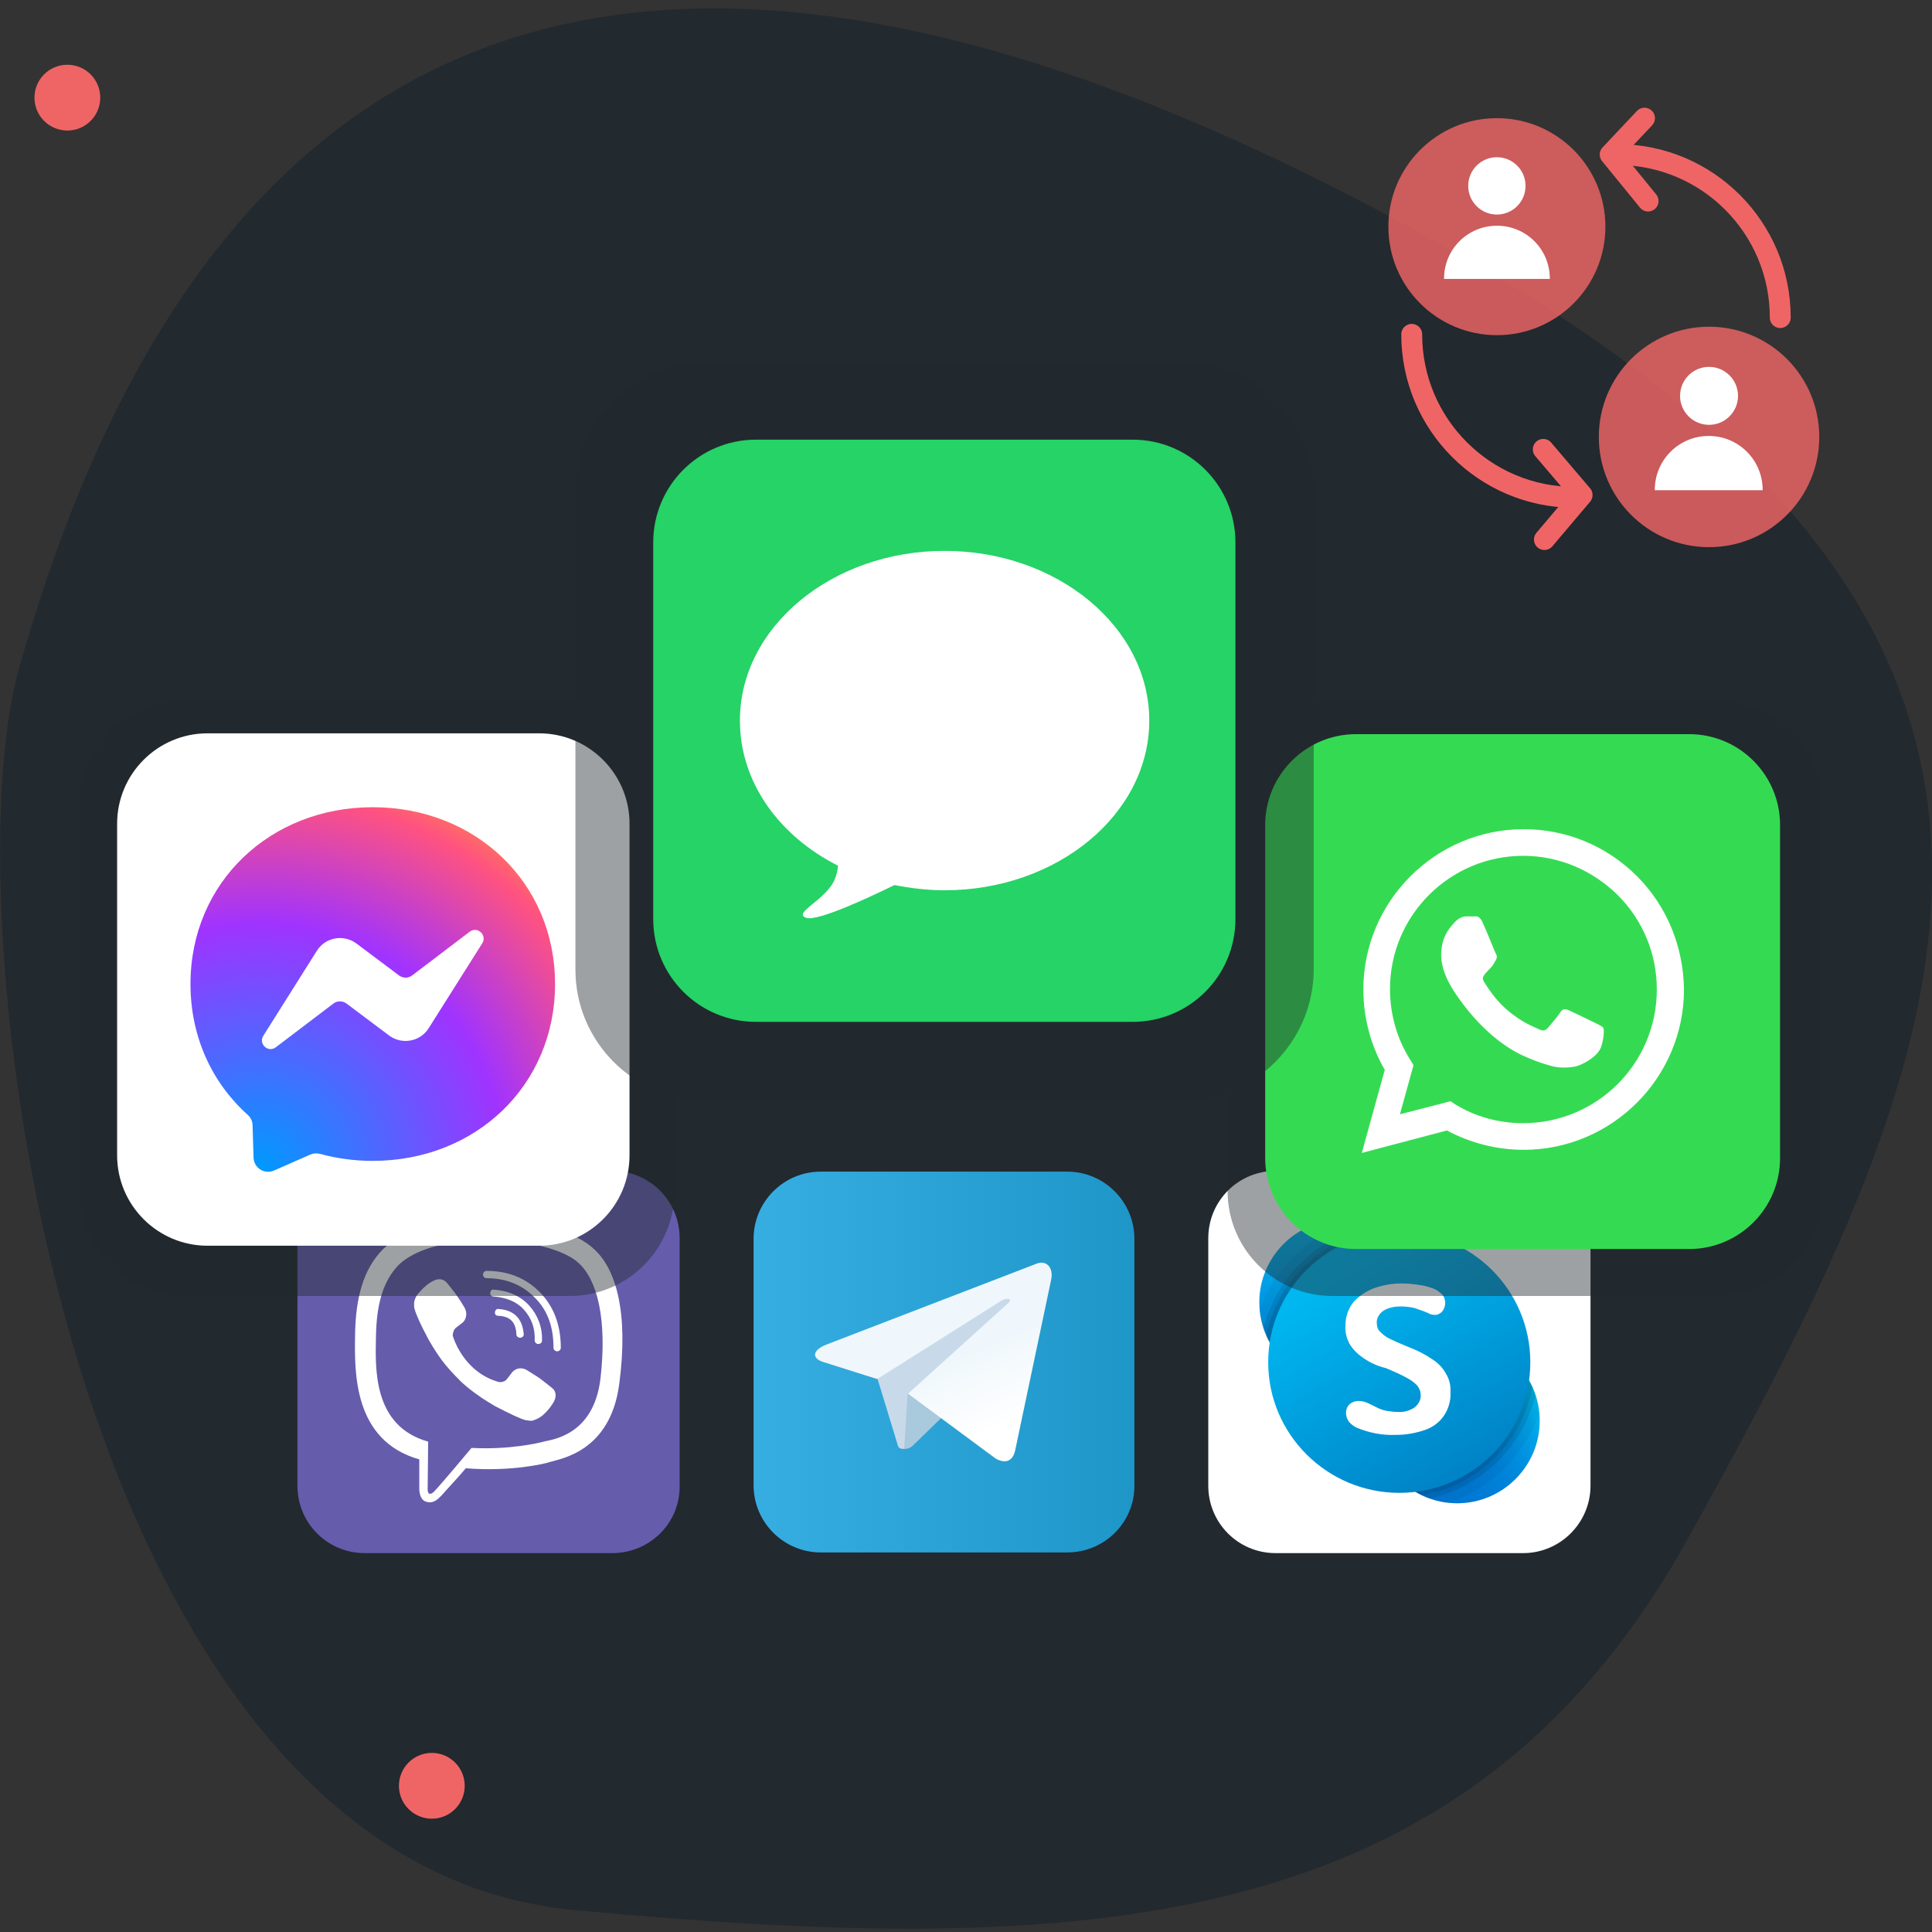 <svg xmlns="http://www.w3.org/2000/svg" xmlns:xlink="http://www.w3.org/1999/xlink" id="&#x421;&#x43B;&#x43E;&#x439;_1" x="0px" y="0px" viewBox="0 0 370 370" style="enable-background:new 0 0 370 370;" xml:space="preserve">
<rect x="0" y="0" width="370" height="370" fill="#333333" stroke="none"/>
<style type="text/css">
	.st0{fill:#22292F;}
	.st1{fill:url(#SVGID_1_);}
	.st2{fill:#C8DAEA;}
	.st3{fill:#A9C9DD;}
	.st4{fill:url(#SVGID_2_);}
	.st5{fill:#655CAC;}
	.st6{fill:#FFFFFF;}
	.st7{opacity:0.44;fill:#22292F;enable-background:new    ;}
	.st8{fill:url(#SVGID_3_);}
	.st9{fill:url(#SVGID_4_);}
	.st10{opacity:0.05;fill-rule:evenodd;clip-rule:evenodd;enable-background:new    ;}
	.st11{opacity:0.1;fill-rule:evenodd;clip-rule:evenodd;enable-background:new    ;}
	.st12{fill:url(#SVGID_5_);}
	.st13{fill-rule:evenodd;clip-rule:evenodd;fill:#FFFFFF;}
	.st14{fill:#EF6565;}
	.st15{fill:#34DB52;}
	.st16{fill:url(#SVGID_6_);}
	.st17{fill:#25D366;}
	.st18{opacity:0.82;fill:#EF6565;}
	.st19{fill:none;stroke:#EF6565;stroke-width:4;stroke-linecap:round;stroke-linejoin:round;stroke-miterlimit:10;}
</style>
<path class="st0" d="M110,365.8C12.6,356.8-9.9,176.3,3.6,128.2C38.6,3.5,121.9-40.6,278.9,48.5C408.5,122,377.3,197.7,323,295.1  C280.4,371.5,207.5,374.9,110,365.8z"></path>
<g>
	
		<linearGradient id="SVGID_1_" gradientUnits="userSpaceOnUse" x1="144.317" y1="888.843" x2="217.249" y2="888.843" gradientTransform="matrix(1 0 0 1 0 -628)">
		<stop offset="0" style="stop-color:#37AEE2"></stop>
		<stop offset="1" style="stop-color:#1E96C8"></stop>
	</linearGradient>
	<path class="st1" d="M204.38,297.31h-47.19c-7.1,0-12.87-5.77-12.87-12.87v-47.19c0-7.1,5.77-12.87,12.87-12.87h47.19   c7.1,0,12.87,5.77,12.87,12.87v47.19C217.32,291.54,211.55,297.31,204.38,297.31z"></path>
	<g>
		<path class="st2" d="M173.16,277.49c-1.33,0-1.11-0.52-1.55-1.78l-3.99-13.09l30.55-18.12"></path>
		<path class="st3" d="M173.16,277.49c1.04,0,1.48-0.44,2.07-1.04l5.55-5.4l-6.95-4.22"></path>
		
			<linearGradient id="SVGID_2_" gradientUnits="userSpaceOnUse" x1="-794.821" y1="403.195" x2="-794.755" y2="403.068" gradientTransform="matrix(130.493 0 0 -109.45 103902.07 44389.062)">
			<stop offset="0" style="stop-color:#EFF7FC"></stop>
			<stop offset="1" style="stop-color:#FFFFFF"></stop>
		</linearGradient>
		<path class="st4" d="M173.9,266.91l16.79,12.43c1.92,1.04,3.33,0.52,3.77-1.78l6.8-32.25c0.67-2.81-1.11-4.07-2.88-3.25    l-40.16,15.46c-2.74,1.11-2.74,2.66-0.52,3.33l10.28,3.25l23.82-15.02c1.11-0.67,2.15-0.3,1.33,0.44"></path>
	</g>
</g>
<g>
	<path class="st5" d="M117.26,297.44h-47.4c-7.2,0-12.9-5.8-12.9-12.9v-47.4c0-7.2,5.8-12.9,12.9-12.9h47.4   c7.2,0,12.9,5.8,12.9,12.9v47.4C130.26,291.64,124.46,297.44,117.26,297.44z"></path>
	<g id="g84" transform="translate(-429.26 -345.05)">
		<g id="g82">
			<path id="path72" class="st6" d="M542.76,584.04c-1.3-1.2-6.7-5.2-18.9-5.3c0,0-14.3-0.9-21.2,5.5c-3.9,3.9-5.3,9.5-5.4,16.5     c-0.1,7-0.4,20.2,12.3,23.8v5.5c0,0-0.1,2.2,1.3,2.6c1.8,0.6,2.8-1.1,4.5-2.9c0.9-1,2.2-2.4,3.1-3.5c8.7,0.7,15.3-0.9,16.1-1.2     c1.8-0.6,11.6-1.8,13.3-15C549.66,596.44,547.26,587.84,542.76,584.04L542.76,584.04z M544.26,609.04c-1.3,11-9.4,11.7-10.9,12.1     c-0.6,0.2-6.5,1.6-13.8,1.2c0,0-5.5,6.6-7.2,8.4c-0.3,0.3-0.6,0.4-0.8,0.4c-0.3-0.1-0.4-0.4-0.4-0.9c0-0.7,0.1-9.1,0.1-9.1     c-10.7-3-10.1-14.2-10-20.1c0.1-5.9,1.2-10.6,4.5-13.9c5.9-5.3,18-4.5,18-4.5c10.2,0.1,15.1,3.1,16.2,4.2     C543.66,590.04,545.56,597.74,544.26,609.04L544.26,609.04z"></path>
			<path class="st6" d="M528.86,601.24c-0.4,0-0.7-0.3-0.7-0.6c-0.1-2.4-1.2-3.5-3.5-3.6c-0.4,0-0.7-0.3-0.6-0.7     c0-0.4,0.4-0.7,0.7-0.6c3,0.2,4.6,1.9,4.8,4.9C529.56,600.94,529.26,601.24,528.86,601.24L528.86,601.24z"></path>
			<path class="st6" d="M532.36,602.44L532.36,602.44c-0.4,0-0.7-0.3-0.7-0.7c0.1-2.3-0.6-4.2-2-5.8s-3.4-2.4-5.9-2.6     c-0.4,0-0.7-0.4-0.6-0.7c0-0.4,0.3-0.7,0.7-0.6c2.9,0.2,5.2,1.3,6.8,3.1s2.5,4.1,2.4,6.7     C533.06,602.14,532.76,602.44,532.36,602.44z"></path>
			<path class="st6" d="M535.96,603.84c-0.4,0-0.7-0.3-0.7-0.7c0-4.1-1.2-7.3-3.7-9.7c-2.4-2.4-5.5-3.6-9.1-3.6     c-0.4,0-0.7-0.3-0.7-0.7s0.3-0.7,0.7-0.7c4,0,7.4,1.3,10.1,4c2.7,2.7,4.1,6.3,4.1,10.7     C536.66,603.54,536.36,603.84,535.96,603.84z"></path>
			<path id="path80" class="st6" d="M524.86,609.74c0,0,1,0.1,1.5-0.6l1-1.3c0.5-0.6,1.6-1.1,2.8-0.4c0.6,0.4,1.8,1.1,2.5,1.6     c0.8,0.6,2.3,1.8,2.3,1.8c0.8,0.6,0.9,1.6,0.4,2.6c-0.5,0.9-1.2,1.8-2.1,2.6c-0.7,0.6-1.4,0.9-2.1,1.1h-0.3     c-0.3,0-0.6-0.1-0.9-0.1c-1.1-0.3-2.8-1.1-5.9-2.7c-1.9-1.1-3.5-2.2-4.9-3.3c-0.7-0.6-1.5-1.2-2.2-2l-0.3-0.3     c-0.8-0.8-1.4-1.5-2-2.2c-1.1-1.3-2.2-3-3.3-4.9c-1.6-3-2.4-4.8-2.7-5.9c-0.1-0.3-0.1-0.6-0.1-0.9v-0.3c0.1-0.7,0.4-1.4,1.1-2.1     c0.8-0.9,1.6-1.6,2.6-2.1c1-0.5,1.9-0.4,2.6,0.4c0,0,1.3,1.6,1.8,2.3s1.2,1.8,1.6,2.5c0.6,1.1,0.2,2.3-0.4,2.8l-1.3,1     c-0.6,0.5-0.6,1.5-0.6,1.5S517.86,607.84,524.86,609.74L524.86,609.74z"></path>
		</g>
	</g>
</g>
<path class="st7" d="M109.1,248.2H35.3c-11.1,0-20.1-9-20.1-20.1v-73.8c0-11.1,9-20.1,20.1-20.1h73.8c11.1,0,20.1,9,20.1,20.1V228  C129.2,239.2,120.2,248.2,109.1,248.2z"></path>
<g>
	<path class="st6" d="M291.7,297.44h-47.4c-7.2,0-12.9-5.8-12.9-12.9v-47.4c0-7.2,5.8-12.9,12.9-12.9h47.4c7.2,0,12.9,5.8,12.9,12.9   v47.4C304.6,291.64,298.8,297.44,291.7,297.44z"></path>
	<g transform="translate(-381.726,-337.143)">
		
			<linearGradient id="SVGID_3_" gradientUnits="userSpaceOnUse" x1="162.928" y1="26.855" x2="163.076" y2="27.79" gradientTransform="matrix(33.333 0 0 33.333 -4794.685 -324.159)">
			<stop offset="0.012" style="stop-color:#00B7F0"></stop>
			<stop offset="0.339" style="stop-color:#009DE5"></stop>
			<stop offset="0.755" style="stop-color:#0082D9"></stop>
			<stop offset="1" style="stop-color:#0078D4"></stop>
		</linearGradient>
		<path class="st8" d="M654.5,586.54c0,8.7-7.1,15.8-15.8,15.8l0,0c-8.7,0-15.8-7.1-15.8-15.8l0,0c0-8.7,7.1-15.8,15.8-15.8l0,0    C647.4,570.84,654.5,577.84,654.5,586.54L654.5,586.54"></path>
		
			<linearGradient id="SVGID_4_" gradientUnits="userSpaceOnUse" x1="163.252" y1="28.24" x2="164.074" y2="27.766" gradientTransform="matrix(33.333 0 0 33.333 -4794.685 -324.159)">
			<stop offset="0" style="stop-color:#0078D4"></stop>
			<stop offset="0.37" style="stop-color:#007AD5"></stop>
			<stop offset="0.573" style="stop-color:#0082D9"></stop>
			<stop offset="0.735" style="stop-color:#0090DF"></stop>
			<stop offset="0.875" style="stop-color:#00A3E7"></stop>
			<stop offset="1" style="stop-color:#00BCF2"></stop>
		</linearGradient>
		<path class="st9" d="M676.6,609.24c0,8.7-7.1,15.8-15.8,15.8s-15.8-7.1-15.8-15.8s7.1-15.8,15.8-15.8S676.6,600.54,676.6,609.24    L676.6,609.24"></path>
		<path class="st10" d="M622.9,587.94c0.7,8.7,8.4,15.2,17.1,14.5c8.7-0.7,15.2-8.4,14.5-17.1c-0.6-7.5-6.4-13.5-13.8-14.4    C632.5,573.64,626,579.84,622.9,587.94L622.9,587.94z"></path>
		<path class="st10" d="M676.5,608.04c-0.6-8.7-8.2-15.3-16.9-14.7s-15.3,8.2-14.7,16.9c0.5,7.8,6.6,14,14.4,14.7    C667.2,622.14,673.5,615.94,676.5,608.04L676.5,608.04z"></path>
		<path class="st11" d="M623.7,591.54c2.7,8.3,11.6,12.8,19.9,10.1c8.3-2.7,12.8-11.6,10.1-19.9c-1.5-4.6-5-8.2-9.5-9.9    C634.2,573.94,626.2,581.54,623.7,591.54L623.7,591.54z"></path>
		<path class="st11" d="M675.8,604.34c-2.7-8.3-11.5-12.9-19.9-10.3c-8.3,2.7-12.9,11.5-10.3,19.9c1.5,4.8,5.2,8.5,9.9,10.2    C665.5,621.94,673.3,614.24,675.8,604.34L675.8,604.34z"></path>
		<path class="st11" d="M624.2,593.04c3.5,8,12.9,11.6,20.9,8c8-3.5,11.6-12.9,8-20.9c-1.5-3.4-4.1-6.1-7.4-7.7    C635,574.14,626.4,582.34,624.2,593.04z"></path>
		<path class="st11" d="M675.2,602.84c-3.5-8-12.8-11.7-20.8-8.2s-11.7,12.8-8.2,20.8c1.5,3.5,4.3,6.4,7.8,8    C664.7,621.74,673.2,613.44,675.2,602.84L675.2,602.84z"></path>
		
			<linearGradient id="SVGID_5_" gradientUnits="userSpaceOnUse" x1="163.039" y1="27.158" x2="163.789" y2="28.457" gradientTransform="matrix(33.333 0 0 33.333 -4794.685 -324.159)">
			<stop offset="0" style="stop-color:#00B7F0"></stop>
			<stop offset="1" style="stop-color:#007CC1"></stop>
		</linearGradient>
		<path class="st12" d="M674.8,598.04c0,13.8-11.2,25-25.1,25l0,0c-13.8,0-25.1-11.2-25.1-25l0,0c0-13.8,11.2-25,25.1-25l0,0    C663.6,573.04,674.8,584.24,674.8,598.04L674.8,598.04"></path>
		<path class="st13" d="M642.7,597.14c-1-0.7-1.9-1.6-2.5-2.6c-0.6-1.1-0.9-2.3-0.8-3.6c0-1.6,0.5-3.1,1.5-4.4    c1.1-1.2,2.4-2.1,4-2.7c1.7-0.6,3.4-0.9,5.2-0.9c1.2,0,2.3,0.1,3.5,0.3c0.8,0.1,1.6,0.3,2.4,0.6c0.7,0.2,1.4,0.7,1.9,1.2    c0.4,0.4,0.6,1,0.6,1.6s-0.2,1.2-0.6,1.7c-0.4,0.4-1,0.7-1.5,0.6c-0.4,0-0.8-0.1-1.1-0.3c-0.9-0.4-1.8-0.7-2.7-1    c-0.9-0.2-1.7-0.3-2.6-0.3c-1.2,0-2.3,0.2-3.3,0.8c-0.8,0.5-1.4,1.5-1.3,2.4c0,0.6,0.2,1.3,0.7,1.7c0.5,0.5,1.1,1,1.8,1.3    c0.8,0.4,1.9,0.9,3.4,1.5c0.2,0.1,0.3,0.1,0.5,0.2c1.5,0.6,2.9,1.3,4.2,2.2c1.1,0.7,2,1.6,2.6,2.7c0.7,1.1,1,2.4,0.9,3.7    c0.1,1.6-0.4,3.2-1.3,4.5c-0.9,1.3-2.2,2.2-3.7,2.7c-1.8,0.6-3.6,0.9-5.5,0.9c-2.6,0.1-5.1-0.4-7.5-1.4c-0.6-0.3-1.1-0.7-1.5-1.2    c-0.3-0.5-0.5-1-0.5-1.6s0.2-1.2,0.7-1.7c0.5-0.4,1.1-0.6,1.7-0.6c0.7,0,1.4,0.2,2,0.5c0.8,0.4,1.4,0.7,1.8,0.9    c0.5,0.2,1,0.4,1.6,0.5c0.7,0.1,1.3,0.2,2,0.2c1.2,0.1,2.4-0.2,3.4-0.9c0.7-0.6,1.2-1.5,1.1-2.4c0-0.7-0.3-1.3-0.7-1.8    c-0.6-0.6-1.3-1.1-2.1-1.5c-0.9-0.5-2.2-1.1-3.9-1.8C645.4,598.74,644,598.04,642.7,597.14"></path>
	</g>
</g>
<path class="st7" d="M329,248.2h-73.8c-11.1,0-20.1-9-20.1-20.1v-73.8c0-11.1,9-20.1,20.1-20.1H329c11.1,0,20.1,9,20.1,20.1V228  C349.2,239.2,340.2,248.2,329,248.2z"></path>
<circle class="st14" cx="12.9" cy="18.7" r="6.3"></circle>
<circle class="st14" cx="82.7" cy="342" r="6.3"></circle>
<g>
	<path class="st15" d="M323.5,239.2h-63.8c-9.6,0-17.4-7.8-17.4-17.4V158c0-9.6,7.8-17.4,17.4-17.4h63.8c9.6,0,17.4,7.8,17.4,17.4   v63.8C340.9,231.4,333.1,239.2,323.5,239.2z"></path>
	<g id="WhatsApp_Logo_Icon_1_">
		<g id="WA_Logo">
			<g>
				<path class="st13" d="M313.5,167.8c-5.8-5.8-13.5-9-21.7-9c-16.9,0-30.7,13.8-30.7,30.7c0,5.4,1.4,10.7,4.1,15.4l-4.4,15.9      l16.3-4.3c4.5,2.4,9.5,3.7,14.7,3.7l0,0c16.9,0,30.7-13.8,30.7-30.7C322.4,181.4,319.3,173.6,313.5,167.8z M291.7,215.1      L291.7,215.1c-4.6,0-9.1-1.2-13-3.6l-0.9-0.6l-9.7,2.5l2.6-9.4l-0.6-1c-2.6-4.1-3.9-8.8-3.9-13.6c0-14.1,11.5-25.5,25.5-25.5      c6.8,0,13.2,2.7,18.1,7.5c4.8,4.8,7.5,11.2,7.5,18.1C317.3,203.7,305.8,215.1,291.7,215.1z M305.7,196c-0.8-0.4-4.5-2.2-5.2-2.5      s-1.2-0.4-1.7,0.4c-0.5,0.8-2,2.5-2.4,3c-0.5,0.5-0.9,0.6-1.7,0.2c-0.8-0.4-3.2-1.2-6.2-3.8c-2.3-2-3.8-4.5-4.3-5.3      s0-1.2,0.3-1.6c0.3-0.3,0.8-0.9,1.2-1.3c0.4-0.5,0.5-0.8,0.8-1.3s0.1-1-0.1-1.3c-0.2-0.4-1.7-4.2-2.4-5.7      c-0.6-1.5-1.3-1.3-1.7-1.3c-0.4,0-1,0-1.5,0s-1.3,0.2-2.1,1c-0.7,0.8-2.7,2.6-2.7,6.4c0,3.8,2.8,7.4,3.1,7.9      c0.4,0.5,5.4,8.3,13.1,11.6c1.8,0.8,3.3,1.3,4.4,1.6c1.8,0.6,3.5,0.5,4.8,0.3c1.5-0.2,4.5-1.9,5.2-3.7c0.6-1.8,0.6-3.3,0.5-3.6      C307,196.6,306.5,196.4,305.7,196z"></path>
			</g>
		</g>
	</g>
</g>
<g>
	<path class="st6" d="M103.25,238.57H39.75c-9.56,0-17.32-7.76-17.32-17.32v-63.49c0-9.56,7.76-17.32,17.32-17.32h63.49   c9.56,0,17.32,7.76,17.32,17.32v63.49C120.57,230.81,112.81,238.57,103.25,238.57z"></path>
	<g>
		
			<radialGradient id="SVGID_6_" cx="-10.065" cy="-203.428" r="0.095" gradientTransform="matrix(800 0 0 799.999 8102 162965.781)" gradientUnits="userSpaceOnUse">
			<stop offset="0" style="stop-color:#0099FF"></stop>
			<stop offset="0.61" style="stop-color:#A033FF"></stop>
			<stop offset="0.935" style="stop-color:#FF5280"></stop>
			<stop offset="1" style="stop-color:#FF7061"></stop>
		</radialGradient>
		<path class="st16" d="M71.39,154.59c-19.66,0-34.91,14.41-34.91,33.86c0,10.18,4.17,18.97,10.96,25.05    c0.57,0.51,0.92,1.22,0.93,1.99l0.19,6.21c0.06,1.98,2.1,3.27,3.92,2.47l6.93-3.05c0.58-0.26,1.25-0.31,1.87-0.14    c3.19,0.87,6.57,1.34,10.11,1.34c19.66,0,34.91-14.41,34.91-33.86S91.06,154.59,71.39,154.59z"></path>
		<path class="st6" d="M50.43,198.36l10.25-16.27c1.63-2.59,5.12-3.23,7.58-1.4l8.16,6.12c0.75,0.56,1.78,0.56,2.52-0.01l11.01-8.36    c1.47-1.12,3.39,0.65,2.41,2.21L82.1,196.91c-1.63,2.59-5.12,3.23-7.58,1.4l-8.16-6.12c-0.75-0.56-1.78-0.56-2.52,0.01    l-11.01,8.36C51.36,201.68,49.44,199.92,50.43,198.36z"></path>
	</g>
</g>
<g>
	<path class="st7" d="M226.6,210.7h-91.4c-13.8,0-25-11.2-25-25V94.3c0-13.8,11.2-25,25-25h91.4c13.8,0,25,11.2,25,25v91.4   C251.5,199.5,240.4,210.7,226.6,210.7z"></path>
	<path class="st17" d="M216.9,195.7h-72.1c-10.9,0-19.7-8.8-19.7-19.7v-72.1c0-10.9,8.8-19.7,19.7-19.7h72.1   c10.9,0,19.7,8.8,19.7,19.7V176C236.6,186.9,227.8,195.7,216.9,195.7z"></path>
	<path class="st6" d="M180.9,105.5c-21.6,0-39.2,14.6-39.2,32.5c0,11.8,7.5,22.1,18.8,27.8c-0.1,0.9-0.3,1.8-0.6,2.5   c-1.6,4.1-8.4,6.6-5.4,7.5c2.3,0.6,12.1-4,16.8-6.3c3.1,0.6,6.3,1,9.6,1c21.6,0,39.2-14.6,39.2-32.5S202.5,105.5,180.9,105.5z"></path>
</g>
<g>
	<circle class="st18" cx="327.3" cy="83.68" r="21.11"></circle>
	<g>
		<circle class="st6" cx="327.3" cy="75.81" r="5.55"></circle>
		<path class="st6" d="M337.57,93.88v-0.06c0-5.68-4.58-10.33-10.33-10.33c-5.68,0-10.33,4.58-10.33,10.33v0.06H337.57z"></path>
	</g>
</g>
<g>
	<circle class="st18" cx="286.67" cy="43.41" r="20.78"></circle>
	<g>
		<circle class="st6" cx="286.67" cy="35.6" r="5.49"></circle>
		<path class="st6" d="M296.81,53.42v-0.06c0-5.62-4.52-10.13-10.13-10.13s-10.13,4.52-10.13,10.13v0.06H296.81z"></path>
	</g>
</g>
<path class="st19" d="M301.58,95.25c-17.24,0-31.22-13.98-31.22-31.22"></path>
<path class="st19" d="M309.72,29.6c17.24,0,31.22,13.98,31.22,31.22"></path>
<polyline class="st19" points="314.94,22.63 308.37,29.6 315.63,38.5 "></polyline>
<polyline class="st19" points="295.55,86.06 302.99,94.8 295.77,103.33 "></polyline>
</svg>